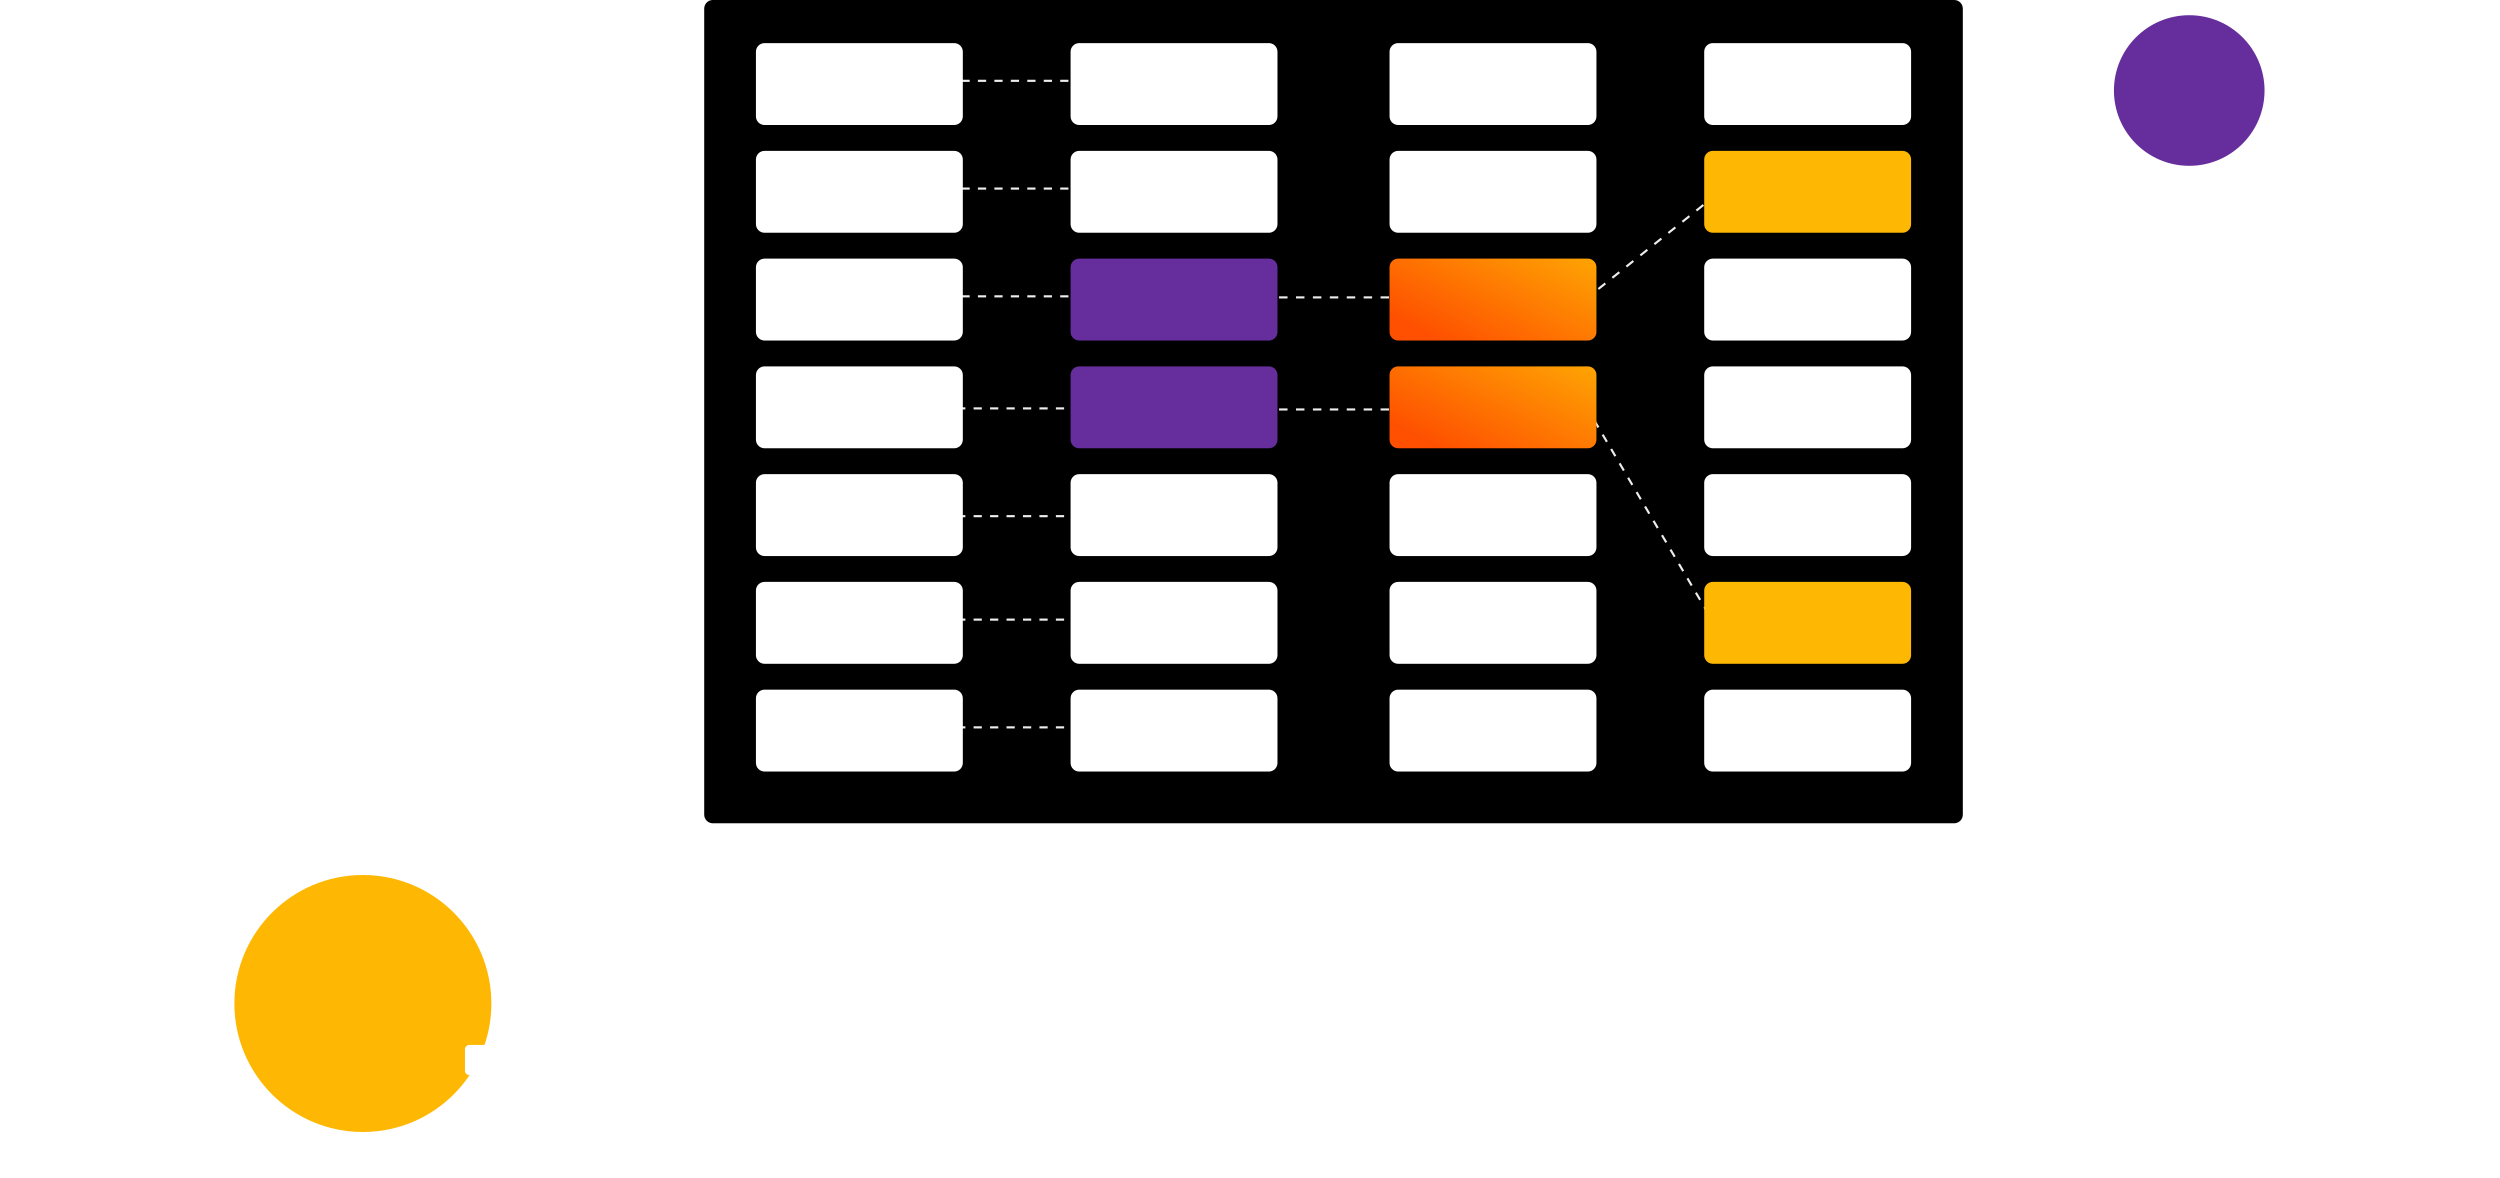 <svg width="800" height="377" viewBox="0 0 800 377" fill="none" xmlns="http://www.w3.org/2000/svg">
<path d="M157.239 321.119C157.239 343.829 138.829 362.239 116.119 362.239C93.41 362.239 75 343.829 75 321.119C75 298.41 93.41 280 116.119 280C138.829 280 157.239 298.41 157.239 321.119Z" fill="#FEB804"/>
<path d="M724.656 28.965C724.656 42.274 713.867 53.063 700.558 53.063C687.249 53.063 676.46 42.274 676.46 28.965C676.46 15.656 687.249 4.867 700.558 4.867C713.867 4.867 724.656 15.656 724.656 28.965Z" fill="#662E9C"/>
<g filter="url(#filter0_d)">
<path d="M155.345 82.759C155.345 79.712 157.815 77.242 160.862 77.242H549.31C552.357 77.242 554.827 79.712 554.827 82.759V315.518C554.827 318.565 552.357 321.035 549.31 321.035H160.862C157.815 321.035 155.345 318.565 155.345 315.518V82.759Z" fill="white"/>
<path d="M128.793 312.76C128.793 311.998 129.411 311.381 130.172 311.381H581.207C581.969 311.381 582.586 311.998 582.586 312.76V319.657C582.586 320.418 581.969 321.036 581.207 321.036H130.172C129.411 321.036 128.793 320.418 128.793 319.657V312.76Z" fill="white"/>
</g>
<path d="M225.345 2.759C225.345 1.235 226.58 0 228.103 0H625.345C626.868 0 628.103 1.235 628.103 2.759V260.69C628.103 262.213 626.868 263.448 625.345 263.448H228.103C226.58 263.448 225.345 262.213 225.345 260.69V2.759Z" fill="black"/>
<path fill-rule="evenodd" clip-rule="evenodd" d="M299.765 26.207H298.448V25.518H299.765V26.207ZM305.031 26.207H302.398V25.518H305.031V26.207ZM310.298 26.207H307.665V25.518H310.298V26.207ZM315.564 26.207H312.931V25.518H315.564V26.207ZM320.831 26.207H318.197V25.518H320.831V26.207ZM326.097 26.207H323.464V25.518H326.097V26.207ZM331.364 26.207H328.73V25.518H331.364V26.207ZM336.63 26.207H333.997V25.518H336.63V26.207ZM341.897 26.207H339.263V25.518H341.897V26.207ZM347.163 26.207H344.53V25.518H347.163V26.207ZM352.429 26.207H349.796V25.518H352.429V26.207ZM356.379 26.207H355.063V25.518H356.379V26.207Z" fill="#EDEDED"/>
<path fill-rule="evenodd" clip-rule="evenodd" d="M299.765 60.69H298.448V60H299.765V60.69ZM305.031 60.69H302.398V60H305.031V60.69ZM310.298 60.69H307.665V60H310.298V60.69ZM315.564 60.69H312.931V60H315.564V60.69ZM320.831 60.69H318.197V60H320.831V60.69ZM326.097 60.69H323.464V60H326.097V60.69ZM331.364 60.69H328.73V60H331.364V60.69ZM336.63 60.69H333.997V60H336.63V60.69ZM341.897 60.69H339.263V60H341.897V60.69ZM347.163 60.69H344.53V60H347.163V60.69ZM352.429 60.69H349.796V60H352.429V60.69ZM356.379 60.69H355.063V60H356.379V60.69Z" fill="#EDEDED"/>
<path fill-rule="evenodd" clip-rule="evenodd" d="M299.765 95.174H298.448V94.484H299.765V95.174ZM305.031 95.174H302.398V94.484H305.031V95.174ZM310.298 95.174H307.665V94.484H310.298V95.174ZM315.564 95.174H312.931V94.484H315.564V95.174ZM320.831 95.174H318.197V94.484H320.831V95.174ZM326.097 95.174H323.464V94.484H326.097V95.174ZM331.364 95.174H328.73V94.484H331.364V95.174ZM336.63 95.174H333.997V94.484H336.63V95.174ZM341.897 95.174H339.263V94.484H341.897V95.174ZM347.163 95.174H344.53V94.484H347.163V95.174ZM352.429 95.174H349.796V94.484H352.429V95.174ZM356.379 95.174H355.063V94.484H356.379V95.174Z" fill="#EDEDED"/>
<path fill-rule="evenodd" clip-rule="evenodd" d="M298.385 165.518H297.068V164.828H298.385V165.518ZM303.651 165.518H301.018V164.828H303.651V165.518ZM308.918 165.518H306.285V164.828H308.918V165.518ZM314.184 165.518H311.551V164.828H314.184V165.518ZM319.451 165.518H316.818V164.828H319.451V165.518ZM324.717 165.518H322.084V164.828H324.717V165.518ZM329.984 165.518H327.35V164.828H329.984V165.518ZM335.25 165.518H332.617V164.828H335.25V165.518ZM340.517 165.518H337.883V164.828H340.517V165.518ZM345.783 165.518H343.15V164.828H345.783V165.518ZM351.05 165.518H348.416V164.828H351.05V165.518ZM354.999 165.518H353.683V164.828H354.999V165.518Z" fill="#EDEDED"/>
<path fill-rule="evenodd" clip-rule="evenodd" d="M298.385 198.621H297.068V197.932H298.385V198.621ZM303.651 198.621H301.018V197.932H303.651V198.621ZM308.918 198.621H306.285V197.932H308.918V198.621ZM314.184 198.621H311.551V197.932H314.184V198.621ZM319.451 198.621H316.818V197.932H319.451V198.621ZM324.717 198.621H322.084V197.932H324.717V198.621ZM329.984 198.621H327.35V197.932H329.984V198.621ZM335.25 198.621H332.617V197.932H335.25V198.621ZM340.517 198.621H337.883V197.932H340.517V198.621ZM345.783 198.621H343.15V197.932H345.783V198.621ZM351.05 198.621H348.416V197.932H351.05V198.621ZM354.999 198.621H353.683V197.932H354.999V198.621Z" fill="#EDEDED"/>
<path fill-rule="evenodd" clip-rule="evenodd" d="M298.385 131.035H297.068V130.346H298.385V131.035ZM303.651 131.035H301.018V130.346H303.651V131.035ZM308.918 131.035H306.285V130.346H308.918V131.035ZM314.184 131.035H311.551V130.346H314.184V131.035ZM319.451 131.035H316.818V130.346H319.451V131.035ZM324.717 131.035H322.084V130.346H324.717V131.035ZM329.984 131.035H327.35V130.346H329.984V131.035ZM335.25 131.035H332.617V130.346H335.25V131.035ZM340.517 131.035H337.883V130.346H340.517V131.035ZM345.783 131.035H343.15V130.346H345.783V131.035ZM351.05 131.035H348.416V130.346H351.05V131.035ZM354.999 131.035H353.683V130.346H354.999V131.035Z" fill="#EDEDED"/>
<path fill-rule="evenodd" clip-rule="evenodd" d="M298.385 233.104H297.068V232.414H298.385V233.104ZM303.651 233.104H301.018V232.414H303.651V233.104ZM308.918 233.104H306.285V232.414H308.918V233.104ZM314.184 233.104H311.551V232.414H314.184V233.104ZM319.451 233.104H316.818V232.414H319.451V233.104ZM324.717 233.104H322.084V232.414H324.717V233.104ZM329.984 233.104H327.35V232.414H329.984V233.104ZM335.25 233.104H332.617V232.414H335.25V233.104ZM340.517 233.104H337.883V232.414H340.517V233.104ZM345.783 233.104H343.15V232.414H345.783V233.104ZM351.05 233.104H348.416V232.414H351.05V233.104ZM354.999 233.104H353.683V232.414H354.999V233.104Z" fill="#EDEDED"/>
<path d="M342.586 16.552C342.586 15.028 343.821 13.793 345.345 13.793H406.034C407.558 13.793 408.793 15.028 408.793 16.552V37.241C408.793 38.765 407.558 40 406.034 40H345.345C343.821 40 342.586 38.765 342.586 37.241V16.552Z" fill="white"/>
<path d="M241.896 16.552C241.896 15.028 243.132 13.793 244.655 13.793H305.345C306.868 13.793 308.103 15.028 308.103 16.552V37.241C308.103 38.765 306.868 40 305.345 40H244.655C243.132 40 241.896 38.765 241.896 37.241V16.552Z" fill="white"/>
<path fill-rule="evenodd" clip-rule="evenodd" d="M553.146 59.58L552.025 60.476L551.594 59.938L552.715 59.041L553.146 59.58ZM549.784 62.269L547.543 64.062L547.112 63.524L549.353 61.731L549.784 62.269ZM545.301 65.855L543.06 67.648L542.629 67.11L544.87 65.317L545.301 65.855ZM540.818 69.442L538.577 71.235L538.146 70.696L540.388 68.903L540.818 69.442ZM536.336 73.028L534.094 74.821L533.663 74.282L535.905 72.489L536.336 73.028ZM531.853 76.614L529.612 78.407L529.181 77.869L531.422 76.076L531.853 76.614ZM527.37 80.2L525.129 81.993L524.698 81.455L526.939 79.662L527.37 80.2ZM522.887 83.786L520.646 85.579L520.215 85.041L522.457 83.248L522.887 83.786ZM518.405 87.373L516.163 89.166L515.732 88.627L517.974 86.834L518.405 87.373ZM513.922 90.959L511.68 92.752L511.25 92.213L513.491 90.42L513.922 90.959ZM509.439 94.545L508.224 95.517H506.75V94.828H507.982L509.008 94.007L509.439 94.545ZM401.181 95.517H399.827V94.828H401.181V95.517ZM406.594 95.517H403.887V94.828H406.594V95.517ZM412.008 95.517H409.301V94.828H412.008V95.517ZM417.422 95.517H414.715V94.828H417.422V95.517ZM422.836 95.517H420.129V94.828H422.836V95.517ZM428.25 95.517H425.543V94.828H428.25V95.517ZM433.663 95.517H430.956V94.828H433.663V95.517ZM439.077 95.517H436.37V94.828H439.077V95.517ZM444.491 95.517H441.784V94.828H444.491V95.517ZM449.905 95.517H447.198V94.828H449.905V95.517ZM455.319 95.517H452.612V94.828H455.319V95.517ZM460.732 95.517H458.025V94.828H460.732V95.517ZM466.146 95.517H463.439V94.828H466.146V95.517ZM471.56 95.517H468.853V94.828H471.56V95.517ZM476.974 95.517H474.267V94.828H476.974V95.517ZM482.388 95.517H479.681V94.828H482.388V95.517ZM487.801 95.517H485.094V94.828H487.801V95.517ZM493.215 95.517H490.508V94.828H493.215V95.517ZM498.629 95.517H495.922V94.828H498.629V95.517ZM504.043 95.517H501.336V94.828H504.043V95.517Z" fill="#EDEDED"/>
<path fill-rule="evenodd" clip-rule="evenodd" d="M401.181 131.379H399.827V130.689H401.181V131.379ZM406.594 131.379H403.887V130.689H406.594V131.379ZM412.008 131.379H409.301V130.689H412.008V131.379ZM417.422 131.379H414.715V130.689H417.422V131.379ZM422.836 131.379H420.129V130.689H422.836V131.379ZM428.25 131.379H425.543V130.689H428.25V131.379ZM433.663 131.379H430.956V130.689H433.663V131.379ZM439.077 131.379H436.37V130.689H439.077V131.379ZM444.491 131.379H441.784V130.689H444.491V131.379ZM449.905 131.379H447.198V130.689H449.905V131.379ZM455.319 131.379H452.612V130.689H455.319V131.379ZM460.732 131.379H458.025V130.689H460.732V131.379ZM466.146 131.379H463.439V130.689H466.146V131.379ZM471.56 131.379H468.853V130.689H471.56V131.379ZM476.974 131.379H474.267V130.689H476.974V131.379ZM482.388 131.379H479.681V130.689H482.388V131.379ZM487.801 131.379H485.094V130.689H487.801V131.379ZM493.215 131.379H490.508V130.689H493.215V131.379ZM498.629 131.379H495.922V130.689H498.629V131.379ZM504.043 131.379H501.336V130.689H504.043V131.379ZM507.906 131.379H506.75V130.689H508.3L509.078 132.008L508.484 132.359L507.906 131.379ZM511.197 136.957L509.841 134.658L510.434 134.307L511.791 136.606L511.197 136.957ZM513.909 141.554L512.553 139.255L513.147 138.905L514.503 141.204L513.909 141.554ZM516.622 146.152L515.266 143.853L515.86 143.503L517.216 145.802L516.622 146.152ZM519.335 150.75L517.978 148.451L518.572 148.1L519.929 150.399L519.335 150.75ZM522.047 155.347L520.691 153.049L521.285 152.698L522.641 154.997L522.047 155.347ZM524.76 159.945L523.404 157.646L523.998 157.296L525.354 159.595L524.76 159.945ZM527.473 164.543L526.116 162.244L526.71 161.894L528.067 164.192L527.473 164.543ZM530.185 169.141L528.829 166.842L529.423 166.491L530.779 168.79L530.185 169.141ZM532.898 173.738L531.542 171.439L532.136 171.089L533.492 173.388L532.898 173.738ZM535.611 178.336L534.254 176.037L534.848 175.687L536.205 177.985L535.611 178.336ZM538.323 182.934L536.967 180.635L537.561 180.284L538.917 182.583L538.323 182.934ZM541.036 187.531L539.68 185.232L540.274 184.882L541.63 187.181L541.036 187.531ZM543.749 192.129L542.392 189.83L542.986 189.48L544.343 191.779L543.749 192.129ZM546.461 196.727L545.105 194.428L545.699 194.077L547.055 196.376L546.461 196.727ZM548.496 200.175L547.818 199.026L548.411 198.675L549.09 199.825L548.496 200.175Z" fill="#EDEDED"/>
<path d="M444.654 16.552C444.654 15.028 445.889 13.793 447.413 13.793H508.103C509.626 13.793 510.861 15.028 510.861 16.552V37.241C510.861 38.765 509.626 40 508.103 40H447.413C445.889 40 444.654 38.765 444.654 37.241V16.552Z" fill="white"/>
<path d="M545.345 16.552C545.345 15.028 546.58 13.793 548.103 13.793H608.793C610.317 13.793 611.552 15.028 611.552 16.552V37.241C611.552 38.765 610.317 40 608.793 40H548.103C546.58 40 545.345 38.765 545.345 37.241V16.552Z" fill="white"/>
<path d="M342.586 120.001C342.586 118.477 343.821 117.242 345.345 117.242H406.034C407.558 117.242 408.793 118.477 408.793 120.001V140.69C408.793 142.214 407.558 143.449 406.034 143.449H345.345C343.821 143.449 342.586 142.214 342.586 140.69V120.001Z" fill="#662E9C"/>
<path d="M241.896 120.001C241.896 118.477 243.132 117.242 244.655 117.242H305.345C306.868 117.242 308.103 118.477 308.103 120.001V140.69C308.103 142.214 306.868 143.449 305.345 143.449H244.655C243.132 143.449 241.896 142.214 241.896 140.69V120.001Z" fill="white"/>
<path d="M444.654 120.001C444.654 118.477 445.889 117.242 447.413 117.242H508.103C509.626 117.242 510.861 118.477 510.861 120.001V140.69C510.861 142.214 509.626 143.449 508.103 143.449H447.413C445.889 143.449 444.654 142.214 444.654 140.69V120.001Z" fill="url(#paint0_linear)"/>
<path d="M545.345 120.001C545.345 118.477 546.58 117.242 548.103 117.242H608.793C610.317 117.242 611.552 118.477 611.552 120.001V140.69C611.552 142.214 610.317 143.449 608.793 143.449H548.103C546.58 143.449 545.345 142.214 545.345 140.69V120.001Z" fill="white"/>
<path d="M545.345 85.518C545.345 83.995 546.58 82.76 548.103 82.76H608.793C610.317 82.76 611.552 83.995 611.552 85.518V106.208C611.552 107.732 610.317 108.967 608.793 108.967H548.103C546.58 108.967 545.345 107.732 545.345 106.208V85.518Z" fill="white"/>
<path d="M342.586 51.036C342.586 49.512 343.821 48.277 345.345 48.277H406.034C407.558 48.277 408.793 49.512 408.793 51.036V71.726C408.793 73.249 407.558 74.484 406.034 74.484H345.345C343.821 74.484 342.586 73.249 342.586 71.726V51.036Z" fill="white"/>
<path d="M241.896 51.036C241.896 49.512 243.132 48.277 244.655 48.277H305.345C306.868 48.277 308.103 49.512 308.103 51.036V71.726C308.103 73.249 306.868 74.484 305.345 74.484H244.655C243.132 74.484 241.896 73.249 241.896 71.726V51.036Z" fill="white"/>
<path d="M444.654 51.036C444.654 49.512 445.889 48.277 447.413 48.277H508.103C509.626 48.277 510.861 49.512 510.861 51.036V71.726C510.861 73.249 509.626 74.484 508.103 74.484H447.413C445.889 74.484 444.654 73.249 444.654 71.726V51.036Z" fill="white"/>
<path d="M545.345 51.036C545.345 49.512 546.58 48.277 548.103 48.277H608.793C610.317 48.277 611.552 49.512 611.552 51.036V71.726C611.552 73.249 610.317 74.484 608.793 74.484H548.103C546.58 74.484 545.345 73.249 545.345 71.726V51.036Z" fill="#FEB804"/>
<path d="M342.586 154.483C342.586 152.96 343.821 151.725 345.345 151.725H406.034C407.558 151.725 408.793 152.96 408.793 154.483V175.173C408.793 176.696 407.558 177.932 406.034 177.932H345.345C343.821 177.932 342.586 176.696 342.586 175.173V154.483Z" fill="white"/>
<path d="M241.896 154.483C241.896 152.96 243.132 151.725 244.655 151.725H305.345C306.868 151.725 308.103 152.96 308.103 154.483V175.173C308.103 176.696 306.868 177.932 305.345 177.932H244.655C243.132 177.932 241.896 176.696 241.896 175.173V154.483Z" fill="white"/>
<path d="M444.654 154.483C444.654 152.96 445.889 151.725 447.413 151.725H508.103C509.626 151.725 510.861 152.96 510.861 154.483V175.173C510.861 176.696 509.626 177.932 508.103 177.932H447.413C445.889 177.932 444.654 176.696 444.654 175.173V154.483Z" fill="white"/>
<path d="M545.345 154.483C545.345 152.96 546.58 151.725 548.103 151.725H608.793C610.317 151.725 611.552 152.96 611.552 154.483V175.173C611.552 176.696 610.317 177.932 608.793 177.932H548.103C546.58 177.932 545.345 176.696 545.345 175.173V154.483Z" fill="white"/>
<path d="M342.586 85.518C342.586 83.995 343.821 82.76 345.345 82.76H406.034C407.558 82.76 408.793 83.995 408.793 85.518V106.208C408.793 107.732 407.558 108.967 406.034 108.967H345.345C343.821 108.967 342.586 107.732 342.586 106.208V85.518Z" fill="#662E9C"/>
<path d="M241.896 85.518C241.896 83.995 243.132 82.76 244.655 82.76H305.345C306.868 82.76 308.103 83.995 308.103 85.518V106.208C308.103 107.732 306.868 108.967 305.345 108.967H244.655C243.132 108.967 241.896 107.732 241.896 106.208V85.518Z" fill="white"/>
<path d="M444.654 85.518C444.654 83.995 445.889 82.76 447.413 82.76H508.103C509.626 82.76 510.861 83.995 510.861 85.518V106.208C510.861 107.732 509.626 108.967 508.103 108.967H447.413C445.889 108.967 444.654 107.732 444.654 106.208V85.518Z" fill="url(#paint1_linear)"/>
<path d="M342.586 188.966C342.586 187.442 343.821 186.207 345.345 186.207H406.034C407.558 186.207 408.793 187.442 408.793 188.966V209.655C408.793 211.179 407.558 212.414 406.034 212.414H345.345C343.821 212.414 342.586 211.179 342.586 209.655V188.966Z" fill="white"/>
<path d="M241.896 188.966C241.896 187.442 243.132 186.207 244.655 186.207H305.345C306.868 186.207 308.103 187.442 308.103 188.966V209.655C308.103 211.179 306.868 212.414 305.345 212.414H244.655C243.132 212.414 241.896 211.179 241.896 209.655V188.966Z" fill="white"/>
<path d="M444.654 188.966C444.654 187.442 445.889 186.207 447.413 186.207H508.103C509.626 186.207 510.861 187.442 510.861 188.966V209.655C510.861 211.179 509.626 212.414 508.103 212.414H447.413C445.889 212.414 444.654 211.179 444.654 209.655V188.966Z" fill="white"/>
<path d="M545.345 188.966C545.345 187.442 546.58 186.207 548.103 186.207H608.793C610.317 186.207 611.552 187.442 611.552 188.966V209.655C611.552 211.179 610.317 212.414 608.793 212.414H548.103C546.58 212.414 545.345 211.179 545.345 209.655V188.966Z" fill="#FEB804"/>
<path d="M342.586 223.448C342.586 221.925 343.821 220.689 345.345 220.689H406.034C407.558 220.689 408.793 221.925 408.793 223.448V244.138C408.793 245.661 407.558 246.896 406.034 246.896H345.345C343.821 246.896 342.586 245.661 342.586 244.138V223.448Z" fill="white"/>
<path d="M241.896 223.448C241.896 221.925 243.132 220.689 244.655 220.689H305.345C306.868 220.689 308.103 221.925 308.103 223.448V244.138C308.103 245.661 306.868 246.896 305.345 246.896H244.655C243.132 246.896 241.896 245.661 241.896 244.138V223.448Z" fill="white"/>
<path d="M444.654 223.448C444.654 221.925 445.889 220.689 447.413 220.689H508.103C509.626 220.689 510.861 221.925 510.861 223.448V244.138C510.861 245.661 509.626 246.896 508.103 246.896H447.413C445.889 246.896 444.654 245.661 444.654 244.138V223.448Z" fill="white"/>
<path d="M545.345 223.448C545.345 221.925 546.58 220.689 548.103 220.689H608.793C610.317 220.689 611.552 221.925 611.552 223.448V244.138C611.552 245.661 610.317 246.896 608.793 246.896H548.103C546.58 246.896 545.345 245.661 545.345 244.138V223.448Z" fill="white"/>
<defs>
<filter id="filter0_d" x="116.793" y="68.242" width="517.793" height="307.794" filterUnits="userSpaceOnUse" color-interpolation-filters="sRGB">
<feFlood flood-opacity="0" result="BackgroundImageFix"/>
<feColorMatrix in="SourceAlpha" type="matrix" values="0 0 0 0 0 0 0 0 0 0 0 0 0 0 0 0 0 0 127 0"/>
<feOffset dx="20" dy="23"/>
<feGaussianBlur stdDeviation="16"/>
<feColorMatrix type="matrix" values="0 0 0 0 0 0 0 0 0 0 0 0 0 0 0 0 0 0 0.34 0"/>
<feBlend mode="normal" in2="BackgroundImageFix" result="effect1_dropShadow"/>
<feBlend mode="normal" in="SourceGraphic" in2="effect1_dropShadow" result="shape"/>
</filter>
<linearGradient id="paint0_linear" x1="530.792" y1="115.265" x2="504.545" y2="166.278" gradientUnits="userSpaceOnUse">
<stop stop-color="#FEB804"/>
<stop offset="1" stop-color="#FE5000"/>
</linearGradient>
<linearGradient id="paint1_linear" x1="530.792" y1="80.783" x2="504.545" y2="131.796" gradientUnits="userSpaceOnUse">
<stop stop-color="#FEB804"/>
<stop offset="1" stop-color="#FE5000"/>
</linearGradient>
</defs>
</svg>
